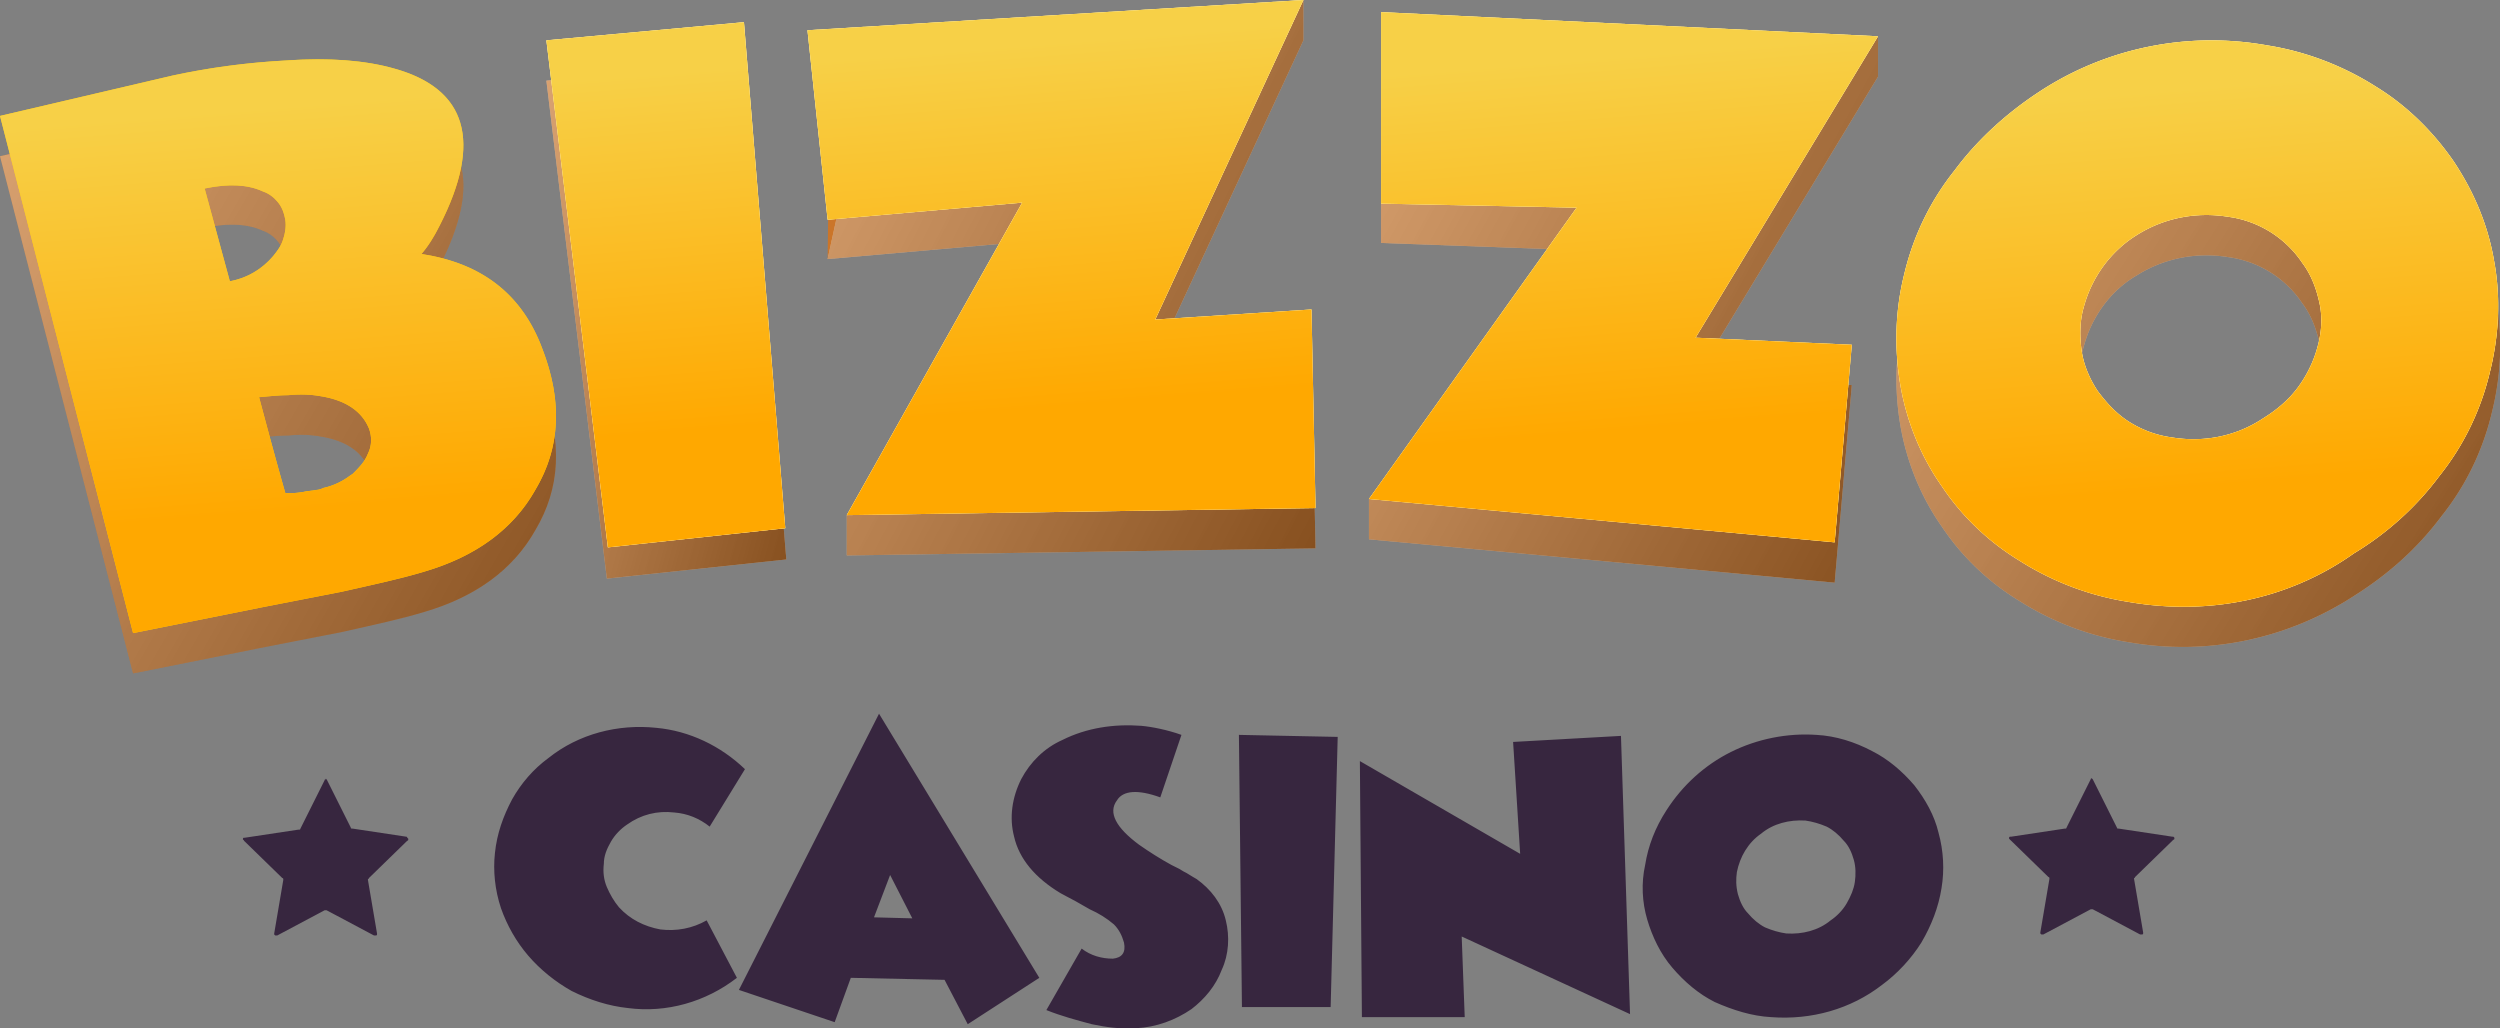 <svg version="1.1" id="Layer_1" xmlns="http://www.w3.org/2000/svg" x="0" y="0" viewBox="0 0 248 102" xml:space="preserve"><rect x="0" y="0" width="248" height="102" fill="#808080" stroke="none"/><style>.st0{fill:#cb7529}.st1{opacity:.6}.st11{fill:#37263f}.st12{fill:#ffce07}</style><path class="st0" d="M53.8 38.6c2 5.2 1.8 9.8-.7 14-2.2 3.9-5.9 6.6-11 8.1-2.3.7-5.1 1.3-8.2 2l-4.1.8-4.1.8-12.5 2.5L0 15.5l17.1-4c3.7-.8 7.5-1.3 11.3-1.5 4.3-.3 7.9 0 10.7.8 7.2 2 8.8 7.2 4.5 15.6-.5 1-1.1 2-1.8 2.8 6 .8 10 3.9 12 9.4zm-31-6.8c1.7-.3 3.2-1.2 4.3-2.5.4-.5.8-1 1-1.7.2-.6.3-1.3.2-1.9-.1-.6-.3-1.2-.7-1.7-.4-.5-.9-.9-1.5-1.1-1.5-.7-3.4-.8-5.8-.3l2.5 9.2zM35 51c.6-.6 1.2-1.2 1.5-2 .4-.8.4-1.7.1-2.5-.7-1.7-2.3-2.8-4.8-3.2-1.1-.2-2.2-.2-3.2-.1-.9 0-1.8.1-2.9.2l2.6 9.6c0 .1.6.1 1.8-.1.4-.1.8-.1 1.3-.2.4-.1.6-.1.7-.2.9-.2 1.8-.6 2.6-1.2l.3-.3zM60.2 57.4L54.2 8 74 6.1l4 49.4-17.8 1.9zM130.5 54.4l-46.5.7v-4L101.4 24l-19.3 1.7.2-15.9 47-9.8v4l-14.7 31.7 15.5-1 .4 19.7zM182 57.8l-46.2-4.3v-4l20.4-24.7-19.2-.7V5.2l49.3-1.6v4l-18.1 29.9 15.5.7-1.7 19.6zM211.1 63.7c-3.8-.6-7.5-2-10.8-4.1-3.1-1.9-5.7-4.4-7.7-7.4-2.1-3-3.5-6.5-4.1-10.1-.6-3.6-.5-7.3.5-10.9.9-3.8 2.6-7.3 5-10.3 3.6-4.7 8.3-8.3 13.8-10.5 5.5-2.2 11.4-2.8 17.2-1.9 3.8.6 7.5 2 10.8 4.1 3.1 1.9 5.7 4.4 7.8 7.4 2 3 3.4 6.3 4 9.8.7 3.7.5 7.5-.4 11.1-.9 3.8-2.6 7.3-5 10.3-2.3 3.1-5.2 5.7-8.5 7.8-6.7 4.4-14.7 6.1-22.6 4.7zm-4.4-29.3c-.4 1.4-.5 2.9-.2 4.3.2 1.4.8 2.8 1.6 4 .9 1.2 1.9 2.3 3.2 3.1 1.3.8 2.7 1.3 4.2 1.5 3.1.6 6.3-.1 9-1.8 1.3-.8 2.5-1.8 3.4-3 .9-1.2 1.6-2.6 2-4.1.4-1.4.5-2.9.2-4.3s-.8-2.8-1.7-4a10.534 10.534 0 00-7.4-4.6c-3.1-.5-6.3.1-9 1.8-2.6 1.5-4.5 4.1-5.3 7.1z"/><g class="st1"><linearGradient id="SVGID_1_" gradientUnits="userSpaceOnUse" x1="-8.647" y1="85.401" x2="63.816" y2="43.885" gradientTransform="matrix(1 0 0 -1 0 104)"><stop offset="0" stop-color="#fff"/><stop offset="1"/></linearGradient><path d="M53.8 38.6c2 5.2 1.8 9.8-.7 14-2.2 3.9-5.9 6.6-11 8.1-2.3.7-5.1 1.3-8.2 2l-4.1.8-4.1.8-12.5 2.5L0 15.5l17.1-4c3.7-.8 7.5-1.3 11.3-1.5 4.3-.3 7.9 0 10.7.8 7.2 2 8.8 7.2 4.5 15.6-.5 1-1.1 2-1.8 2.8 6 .8 10 3.9 12 9.4zm-31-6.8c1.7-.3 3.2-1.2 4.3-2.5.4-.5.8-1 1-1.7.2-.6.3-1.3.2-1.9-.1-.6-.3-1.2-.7-1.7-.4-.5-.9-.9-1.5-1.1-1.5-.7-3.4-.8-5.8-.3l2.5 9.2zM35 51c.6-.6 1.2-1.2 1.5-2 .4-.8.4-1.7.1-2.5-.7-1.7-2.3-2.8-4.8-3.2-1.1-.2-2.2-.2-3.2-.1-.9 0-1.8.1-2.9.2l2.6 9.6c0 .1.6.1 1.8-.1.4-.1.8-.1 1.3-.2.4-.1.6-.1.7-.2.9-.2 1.8-.6 2.6-1.2l.3-.3z" opacity=".6" fill="url(#SVGID_1_)"/><g class="st1"><linearGradient id="SVGID_2_" gradientUnits="userSpaceOnUse" x1="1980.5" y1="72.202" x2="2825.59" y2="72.202" gradientTransform="matrix(1 0 0 -1 0 104)"><stop offset="0" stop-color="#fff"/><stop offset="1"/></linearGradient><path d="M60.2 57.4L54.2 8 74 6.1l4 49.4-17.8 1.9z" fill="url(#SVGID_2_)"/><linearGradient id="SVGID_3_" gradientUnits="userSpaceOnUse" x1="47.086" y1="77.688" x2="85.713" y2="67.099" gradientTransform="matrix(1 0 0 -1 0 104)"><stop offset="0" stop-color="#fff"/><stop offset="1"/></linearGradient><path d="M60.2 57.4L54.2 8 74 6.1l4 49.4-17.8 1.9z" fill="url(#SVGID_3_)"/></g><g class="st1"><linearGradient id="SVGID_4_" gradientUnits="userSpaceOnUse" x1="6017.28" y1="76.444" x2="9524.42" y2="76.444" gradientTransform="matrix(1 0 0 -1 0 104)"><stop offset="0" stop-color="#fff"/><stop offset="1"/></linearGradient><path d="M130.5 54.4l-46.5.7v-4L101.4 24l-19.3 1.7L85 12.4l-3-8.3L129.3 0v4l-14.7 31.7 15.5-1 .4 19.7z" fill="url(#SVGID_4_)"/><linearGradient id="SVGID_5_" gradientUnits="userSpaceOnUse" x1="73.473" y1="93.7" x2="140.064" y2="59.1" gradientTransform="matrix(1 0 0 -1 0 104)"><stop offset="0" stop-color="#fff"/><stop offset="1"/></linearGradient><path d="M130.5 54.4l-46.5.7v-4L101.4 24l-19.3 1.7L85 12.4l-3-8.3L129.3 0v4l-14.7 31.7 15.5-1 .4 19.7z" fill="url(#SVGID_5_)"/></g><g class="st1"><linearGradient id="SVGID_6_" gradientUnits="userSpaceOnUse" x1="10372.5" y1="73.28" x2="14180.5" y2="73.28" gradientTransform="matrix(1 0 0 -1 0 104)"><stop offset="0" stop-color="#fff"/><stop offset="1"/></linearGradient><path d="M182 57.8l-46.2-4.3v-4l20.4-24.7-19.2-.7V5.2l49.3-1.6v4l-18.1 29.9 15.5.7-1.7 19.6z" fill="url(#SVGID_6_)"/><linearGradient id="SVGID_7_" gradientUnits="userSpaceOnUse" x1="128.592" y1="93.318" x2="196.189" y2="56.07" gradientTransform="matrix(1 0 0 -1 0 104)"><stop offset="0" stop-color="#fff"/><stop offset="1"/></linearGradient><path d="M182 57.8l-46.2-4.3v-4l20.4-24.7-19.2-.7V5.2l49.3-1.6v4l-18.1 29.9 15.5.7-1.7 19.6z" fill="url(#SVGID_7_)"/></g><g class="st1"><linearGradient id="SVGID_8_" gradientUnits="userSpaceOnUse" x1="17001.6" y1="67.865" x2="22357.199" y2="67.865" gradientTransform="matrix(1 0 0 -1 0 104)"><stop offset="0" stop-color="#fff"/><stop offset="1"/></linearGradient><path d="M211.1 63.7c-3.8-.6-7.5-2-10.8-4.1-3.1-1.9-5.7-4.4-7.7-7.4-2.1-3-3.5-6.5-4.1-10.1-.6-3.6-.5-7.3.5-10.9.9-3.8 2.6-7.3 5-10.3 3.6-4.7 8.3-8.3 13.8-10.5 5.5-2.2 11.4-2.8 17.2-1.9 3.8.6 7.5 2 10.8 4.1 3.1 1.9 5.7 4.4 7.8 7.4 2 3 3.4 6.3 4 9.8.7 3.7.5 7.5-.4 11.1-.9 3.8-2.6 7.3-5 10.3-2.3 3.1-5.2 5.7-8.5 7.8-6.7 4.4-14.7 6.1-22.6 4.7zm-4.4-29.3c-.4 1.4-.5 2.9-.2 4.3.2 1.4.8 2.8 1.6 4 .9 1.2 1.9 2.3 3.2 3.1 1.3.8 2.7 1.3 4.2 1.5 3.1.6 6.3-.1 9-1.8 1.3-.8 2.5-1.8 3.4-3 .9-1.2 1.6-2.6 2-4.1.4-1.4.5-2.9.2-4.3s-.8-2.8-1.7-4a10.534 10.534 0 00-7.4-4.6c-3.1-.5-6.3.1-9 1.8-2.6 1.5-4.5 4.1-5.3 7.1z" fill="url(#SVGID_8_)"/><linearGradient id="SVGID_9_" gradientUnits="userSpaceOnUse" x1="181.166" y1="91.178" x2="255.884" y2="44.016" gradientTransform="matrix(1 0 0 -1 0 104)"><stop offset="0" stop-color="#fff"/><stop offset="1"/></linearGradient><path d="M211.1 63.7c-3.8-.6-7.5-2-10.8-4.1-3.1-1.9-5.7-4.4-7.7-7.4-2.1-3-3.5-6.5-4.1-10.1-.6-3.6-.5-7.3.5-10.9.9-3.8 2.6-7.3 5-10.3 3.6-4.7 8.3-8.3 13.8-10.5 5.5-2.2 11.4-2.8 17.2-1.9 3.8.6 7.5 2 10.8 4.1 3.1 1.9 5.7 4.4 7.8 7.4 2 3 3.4 6.3 4 9.8.7 3.7.5 7.5-.4 11.1-.9 3.8-2.6 7.3-5 10.3-2.3 3.1-5.2 5.7-8.5 7.8-6.7 4.4-14.7 6.1-22.6 4.7zm-4.4-29.3c-.4 1.4-.5 2.9-.2 4.3.2 1.4.8 2.8 1.6 4 .9 1.2 1.9 2.3 3.2 3.1 1.3.8 2.7 1.3 4.2 1.5 3.1.6 6.3-.1 9-1.8 1.3-.8 2.5-1.8 3.4-3 .9-1.2 1.6-2.6 2-4.1.4-1.4.5-2.9.2-4.3s-.8-2.8-1.7-4a10.534 10.534 0 00-7.4-4.6c-3.1-.5-6.3.1-9 1.8-2.6 1.5-4.5 4.1-5.3 7.1z" fill="url(#SVGID_9_)"/></g></g><path class="st11" d="M73.1 97c-3.1 2.4-7 3.5-10.8 3-1.9-.2-3.8-.8-5.6-1.7-1.6-.9-3.1-2.1-4.3-3.5-1.2-1.4-2.1-3-2.7-4.7-.6-1.8-.8-3.7-.6-5.5.2-1.9.8-3.6 1.7-5.3.9-1.6 2.1-3 3.6-4.1 3-2.4 6.9-3.4 10.7-3 3.3.3 6.4 1.8 8.8 4.1L70.4 82c-1-.8-2.2-1.3-3.5-1.4-1.7-.2-3.3.2-4.7 1.2-.6.4-1.2 1-1.6 1.7-.4.7-.7 1.4-.7 2.2-.1.8 0 1.6.3 2.3.3.7.7 1.4 1.2 2 1.1 1.2 2.5 1.9 4.1 2.2 1.6.2 3.2-.1 4.6-.9l3 5.7zM82.8 101.4l-9.5-3.2 13.9-27.4L103.1 97l-7.1 4.6-2.3-4.4-9.3-.2-1.6 4.4zm7.7-10.3l-2.2-4.3-1.6 4.2 3.8.1zM117.2 72.9l-2.1 6.2c-2.2-.8-3.7-.7-4.3.3-.9 1.2-.1 2.7 2.2 4.4 1 .7 2.1 1.4 3.2 2l.4.2.4.2c.3.2.5.3.7.4.5.3.8.5 1 .6 1.4 1 2.5 2.4 2.9 4.1.4 1.6.3 3.4-.4 4.9-.6 1.6-1.7 2.9-3 3.9-1.6 1.1-3.5 1.8-5.5 1.9-1.5.1-3-.1-4.4-.4-1.5-.4-3-.8-4.5-1.4l3.5-6.1c.9.7 2 1 3.1 1 .9-.1 1.3-.6 1.1-1.6-.2-.7-.5-1.3-1-1.8-.7-.6-1.5-1.1-2.4-1.5l-.7-.4-.7-.4c-.6-.3-1.1-.6-1.5-.8-2.5-1.5-4.1-3.4-4.6-5.6-.5-1.9-.2-3.9.7-5.7.9-1.7 2.3-3.1 4.1-3.9 2.4-1.2 5.1-1.6 7.8-1.4 1.1.1 2.6.4 4 .9zM123.2 99.9l-.3-27 9.8.2-.7 26.8h-8.8zM135.1 100.9l-.2-25.4 15.9 9.2-.7-11.1 10.7-.6.9 27.6-16.7-7.7.3 8h-10.2zM175.7 100.9c-1.9-.1-3.8-.7-5.6-1.5-1.6-.8-3-2-4.2-3.4-1.2-1.4-2-3.1-2.5-4.8s-.6-3.6-.2-5.4c.3-1.9 1-3.7 2.1-5.4 1.6-2.5 3.8-4.5 6.4-5.8 2.6-1.3 5.6-1.9 8.5-1.7 1.9.1 3.8.7 5.5 1.6 1.6.8 3 2 4.2 3.4 1.1 1.4 2 3 2.4 4.7.5 1.8.6 3.7.3 5.5-.3 1.9-1 3.7-2 5.4-1 1.6-2.4 3.1-3.9 4.2-3.1 2.4-7 3.5-11 3.2zm-3.4-14.4c-.1.7-.1 1.4.1 2.2.2.7.5 1.4 1 1.9.5.6 1.1 1.1 1.7 1.4.7.3 1.4.5 2.1.6 1.6.1 3.2-.3 4.4-1.3.6-.4 1.2-1 1.6-1.7.4-.7.7-1.4.8-2.1.1-.7.1-1.5-.1-2.2-.2-.7-.5-1.4-1-1.9-.5-.6-1.1-1.1-1.7-1.4-.7-.3-1.4-.5-2.1-.6-1.6-.1-3.2.3-4.4 1.3-1.3.9-2.1 2.3-2.4 3.8z"/><path class="st12" d="M53.8 34.6c2 5.2 1.8 9.8-.7 14-2.2 3.9-5.9 6.6-11 8.1-2.3.7-5.1 1.3-8.2 2l-4.1.8-4.1.8-12.5 2.5L0 11.5l17.1-4c3.7-.8 7.5-1.3 11.3-1.5 4.3-.3 7.9 0 10.7.8 7.2 2 8.8 7.2 4.5 15.6-.5 1-1.1 2-1.8 2.8 6 .9 10 4 12 9.4zm-31-6.7c1.7-.3 3.2-1.2 4.3-2.5.4-.5.8-1 1-1.7.2-.6.3-1.3.2-1.9-.1-.6-.3-1.2-.7-1.7-.4-.5-.9-.9-1.5-1.1-1.5-.7-3.4-.8-5.8-.3l2.5 9.2zM35 47c.6-.6 1.2-1.2 1.5-2 .4-.8.4-1.7.1-2.5-.7-1.7-2.3-2.8-4.8-3.2-1.1-.2-2.2-.2-3.2-.1-.9 0-1.8.1-2.9.2 1.7 6.4 2.6 9.5 2.6 9.5s.6.1 1.8-.1c.4-.1.8-.1 1.3-.2.2 0 .5-.1.7-.2.9-.2 1.8-.6 2.6-1.2l.3-.2zM60.3 54.3L54.2 4l19.6-1.8 4.1 50.2-17.6 1.9zM130.5 50.4l-46.5.7 17.4-31-19.3 1.7-2-18.8 49.2-3-14.7 31.7 15.5-1 .4 19.7zM182 53.8l-46.2-4.3 20.6-28.9-19.4-.4v-19l49.3 2.4-18.1 29.9 15.5.7-1.7 19.6zM211.1 59.7c-3.8-.6-7.5-2-10.8-4.1-3.1-1.9-5.7-4.4-7.7-7.4-2.1-3-3.5-6.5-4.1-10.1-.6-3.6-.5-7.3.4-10.9.9-3.8 2.6-7.3 5-10.3 2.3-3.1 5.2-5.7 8.4-7.8 6.7-4.4 14.8-6 22.6-4.6 3.8.6 7.5 2 10.8 4.1 3.1 1.9 5.7 4.5 7.7 7.4 2 3 3.4 6.3 4 9.8.7 3.7.5 7.5-.4 11.1-.9 3.8-2.6 7.3-5 10.3-2.3 3.1-5.2 5.7-8.5 7.7-6.5 4.6-14.5 6.2-22.4 4.8zm-4.4-29.2c-.4 1.4-.4 2.9-.2 4.3s.8 2.8 1.6 4c.9 1.2 1.9 2.3 3.2 3.1 1.3.8 2.7 1.3 4.2 1.5 3.1.5 6.3-.1 9-1.9 1.3-.8 2.5-1.8 3.4-3 .9-1.2 1.6-2.6 2-4.1.4-1.4.5-2.9.2-4.3s-.8-2.8-1.7-4a10.534 10.534 0 00-7.4-4.6c-3.1-.5-6.3.1-9 1.8-2.6 1.6-4.5 4.2-5.3 7.2z"/><linearGradient id="SVGID_10_" gradientUnits="userSpaceOnUse" x1="26.351" y1="93.34" x2="29.547" y2="53.345" gradientTransform="matrix(1 0 0 -1 0 104)"><stop offset="0" stop-color="#f7d047"/><stop offset="1" stop-color="#ffa800"/></linearGradient><path d="M53.8 34.6c2 5.2 1.8 9.8-.7 14-2.2 3.9-5.9 6.6-11 8.1-2.3.7-5.1 1.3-8.2 2l-4.1.8-4.1.8-12.5 2.5L0 11.5l17.1-4c3.7-.8 7.5-1.3 11.3-1.5 4.3-.3 7.9 0 10.7.8 7.2 2 8.8 7.2 4.5 15.6-.5 1-1.1 2-1.8 2.8 6 .9 10 4 12 9.4zm-31-6.7c1.7-.3 3.2-1.2 4.3-2.5.4-.5.8-1 1-1.7.2-.6.3-1.3.2-1.9-.1-.6-.3-1.2-.7-1.7-.4-.5-.9-.9-1.5-1.1-1.5-.7-3.4-.8-5.8-.3l2.5 9.2zM35 47c.6-.6 1.2-1.2 1.5-2 .4-.8.4-1.7.1-2.5-.7-1.7-2.3-2.8-4.8-3.2-1.1-.2-2.2-.2-3.2-.1-.9 0-1.8.1-2.9.2 1.7 6.4 2.6 9.5 2.6 9.5s.6.1 1.8-.1c.4-.1.8-.1 1.3-.2.2 0 .5-.1.7-.2.9-.2 1.8-.6 2.6-1.2l.3-.2z" fill="url(#SVGID_10_)"/><linearGradient id="SVGID_11_" gradientUnits="userSpaceOnUse" x1="229.512" y1="-856.092" x2="757.393" y2="-3883.807" gradientTransform="matrix(1 0 0 -1 0 104)"><stop offset="0" stop-color="#fff"/><stop offset="1" stop-color="#ffce07"/></linearGradient><path d="M60.3 54.3L54.2 4l19.6-1.8 4.1 50.2-17.6 1.9z" fill="url(#SVGID_11_)"/><linearGradient id="SVGID_12_" gradientUnits="userSpaceOnUse" x1="64.387" y1="96.662" x2="67.229" y2="61.105" gradientTransform="matrix(1 0 0 -1 0 104)"><stop offset="0" stop-color="#f7d047"/><stop offset="1" stop-color="#ffa800"/></linearGradient><path d="M60.3 54.3L54.2 4l19.6-1.8 4.1 50.2-17.6 1.9z" fill="url(#SVGID_12_)"/><g><linearGradient id="SVGID_13_" gradientUnits="userSpaceOnUse" x1="182.129" y1="-859.384" x2="427.418" y2="-3906.658" gradientTransform="matrix(1 0 0 -1 0 104)"><stop offset="0" stop-color="#fff"/><stop offset="1" stop-color="#ffce07"/></linearGradient><path d="M130.5 50.4l-46.5.7 17.4-31-19.3 1.7-2-18.8 49.2-3-14.7 31.7 15.5-1 .4 19.7z" fill="url(#SVGID_13_)"/><linearGradient id="SVGID_14_" gradientUnits="userSpaceOnUse" x1="104.914" y1="99.844" x2="107.793" y2="63.821" gradientTransform="matrix(1 0 0 -1 0 104)"><stop offset="0" stop-color="#f7d047"/><stop offset="1" stop-color="#ffa800"/></linearGradient><path d="M130.5 50.4l-46.5.7 17.4-31-19.3 1.7-2-18.8 49.2-3-14.7 31.7 15.5-1 .4 19.7z" fill="url(#SVGID_14_)"/></g><g><linearGradient id="SVGID_15_" gradientUnits="userSpaceOnUse" x1="240.887" y1="-888.061" x2="499.988" y2="-4022.218" gradientTransform="matrix(1 0 0 -1 0 104)"><stop offset="0" stop-color="#fff"/><stop offset="1" stop-color="#ffce07"/></linearGradient><path d="M182 53.8l-46.2-4.3 20.6-28.9-19.4-.4v-19l49.3 2.4-18.1 29.9 15.5.7-1.7 19.6z" fill="url(#SVGID_15_)"/><linearGradient id="SVGID_16_" gradientUnits="userSpaceOnUse" x1="159.399" y1="98.347" x2="162.354" y2="61.358" gradientTransform="matrix(1 0 0 -1 0 104)"><stop offset="0" stop-color="#f7d047"/><stop offset="1" stop-color="#ffa800"/></linearGradient><path d="M182 53.8l-46.2-4.3 20.6-28.9-19.4-.4v-19l49.3 2.4-18.1 29.9 15.5.7-1.7 19.6z" fill="url(#SVGID_16_)"/></g><g><linearGradient id="SVGID_17_" gradientUnits="userSpaceOnUse" x1="294.7" y1="-958.412" x2="543.7" y2="-4304.961" gradientTransform="matrix(1 0 0 -1 0 104)"><stop offset="0" stop-color="#fff"/><stop offset="1" stop-color="#ffce07"/></linearGradient><path d="M211.1 59.7c-3.8-.6-7.5-2-10.8-4.1-3.1-1.9-5.7-4.4-7.7-7.4-2.1-3-3.5-6.5-4.1-10.1-.6-3.6-.5-7.3.4-10.9.9-3.8 2.6-7.3 5-10.3 2.3-3.1 5.2-5.7 8.4-7.8 6.7-4.4 14.8-6 22.6-4.6 3.8.6 7.5 2 10.8 4.1 3.1 1.9 5.7 4.5 7.7 7.4 2 3 3.4 6.3 4 9.8.7 3.7.5 7.5-.4 11.1-.9 3.8-2.6 7.3-5 10.3-2.3 3.1-5.2 5.7-8.5 7.7-6.5 4.6-14.5 6.2-22.4 4.8zm-4.4-29.2c-.4 1.4-.4 2.9-.2 4.3s.8 2.8 1.6 4c.9 1.2 1.9 2.3 3.2 3.1 1.3.8 2.7 1.3 4.2 1.5 3.1.5 6.3-.1 9-1.9 1.3-.8 2.5-1.8 3.4-3 .9-1.2 1.6-2.6 2-4.1.4-1.4.5-2.9.2-4.3s-.8-2.8-1.7-4a10.534 10.534 0 00-7.4-4.6c-3.1-.5-6.3.1-9 1.8-2.6 1.6-4.5 4.2-5.3 7.2z" fill="url(#SVGID_17_)"/><linearGradient id="SVGID_18_" gradientUnits="userSpaceOnUse" x1="216.178" y1="95.191" x2="219.332" y2="55.725" gradientTransform="matrix(1 0 0 -1 0 104)"><stop offset="0" stop-color="#f7d047"/><stop offset="1" stop-color="#ffa800"/></linearGradient><path d="M211.1 59.7c-3.8-.6-7.5-2-10.8-4.1-3.1-1.9-5.7-4.4-7.7-7.4-2.1-3-3.5-6.5-4.1-10.1-.6-3.6-.5-7.3.4-10.9.9-3.8 2.6-7.3 5-10.3 2.3-3.1 5.2-5.7 8.4-7.8 6.7-4.4 14.8-6 22.6-4.6 3.8.6 7.5 2 10.8 4.1 3.1 1.9 5.7 4.5 7.7 7.4 2 3 3.4 6.3 4 9.8.7 3.7.5 7.5-.4 11.1-.9 3.8-2.6 7.3-5 10.3-2.3 3.1-5.2 5.7-8.5 7.7-6.5 4.6-14.5 6.2-22.4 4.8zm-4.4-29.2c-.4 1.4-.4 2.9-.2 4.3s.8 2.8 1.6 4c.9 1.2 1.9 2.3 3.2 3.1 1.3.8 2.7 1.3 4.2 1.5 3.1.5 6.3-.1 9-1.9 1.3-.8 2.5-1.8 3.4-3 .9-1.2 1.6-2.6 2-4.1.4-1.4.5-2.9.2-4.3s-.8-2.8-1.7-4a10.534 10.534 0 00-7.4-4.6c-3.1-.5-6.3.1-9 1.8-2.6 1.6-4.5 4.2-5.3 7.2z" fill="url(#SVGID_18_)"/></g><path class="st11" d="M207.6 77.3l2.4 4.8s0 .1.1.1h.1l5.3.8h.1l.1.1v.1s0 .1-.1.1l-3.8 3.7s0 .1-.1.1v.1l.9 5.3v.1s0 .1-.1.1h-.1-.1l-4.7-2.5h-.1-.1l-4.7 2.5h-.1-.1l-.1-.1v-.1l.9-5.3v-.1s0-.1-.1-.1l-3.8-3.7-.1-.1v-.1s0-.1.1-.1h.1l5.3-.8h.1s.1 0 .1-.1l2.4-4.8s0-.1.1-.1h.1c-.2 0-.1 0 0 .1-.1 0 0 0 0 0zM32.4 77.3l2.4 4.8s0 .1.1.1h.1l5.3.8s.1 0 .1.1l.1.1v.1s0 .1-.1.1l-3.8 3.7s0 .1-.1.1v.1l.9 5.3v.1s0 .1-.1.1h-.1-.1l-4.7-2.5h-.1-.1l-4.7 2.5h-.1-.1l-.1-.1v-.1l.9-5.3v-.1s0-.1-.1-.1l-3.8-3.7s0-.1-.1-.1v-.1s0-.1.1-.1h.1l5.3-.8h.1s.1 0 .1-.1l2.4-4.8s0-.1.1-.1h.1c-.2-.1-.1-.1 0 0-.1 0 0 0 0 0z"/></svg>